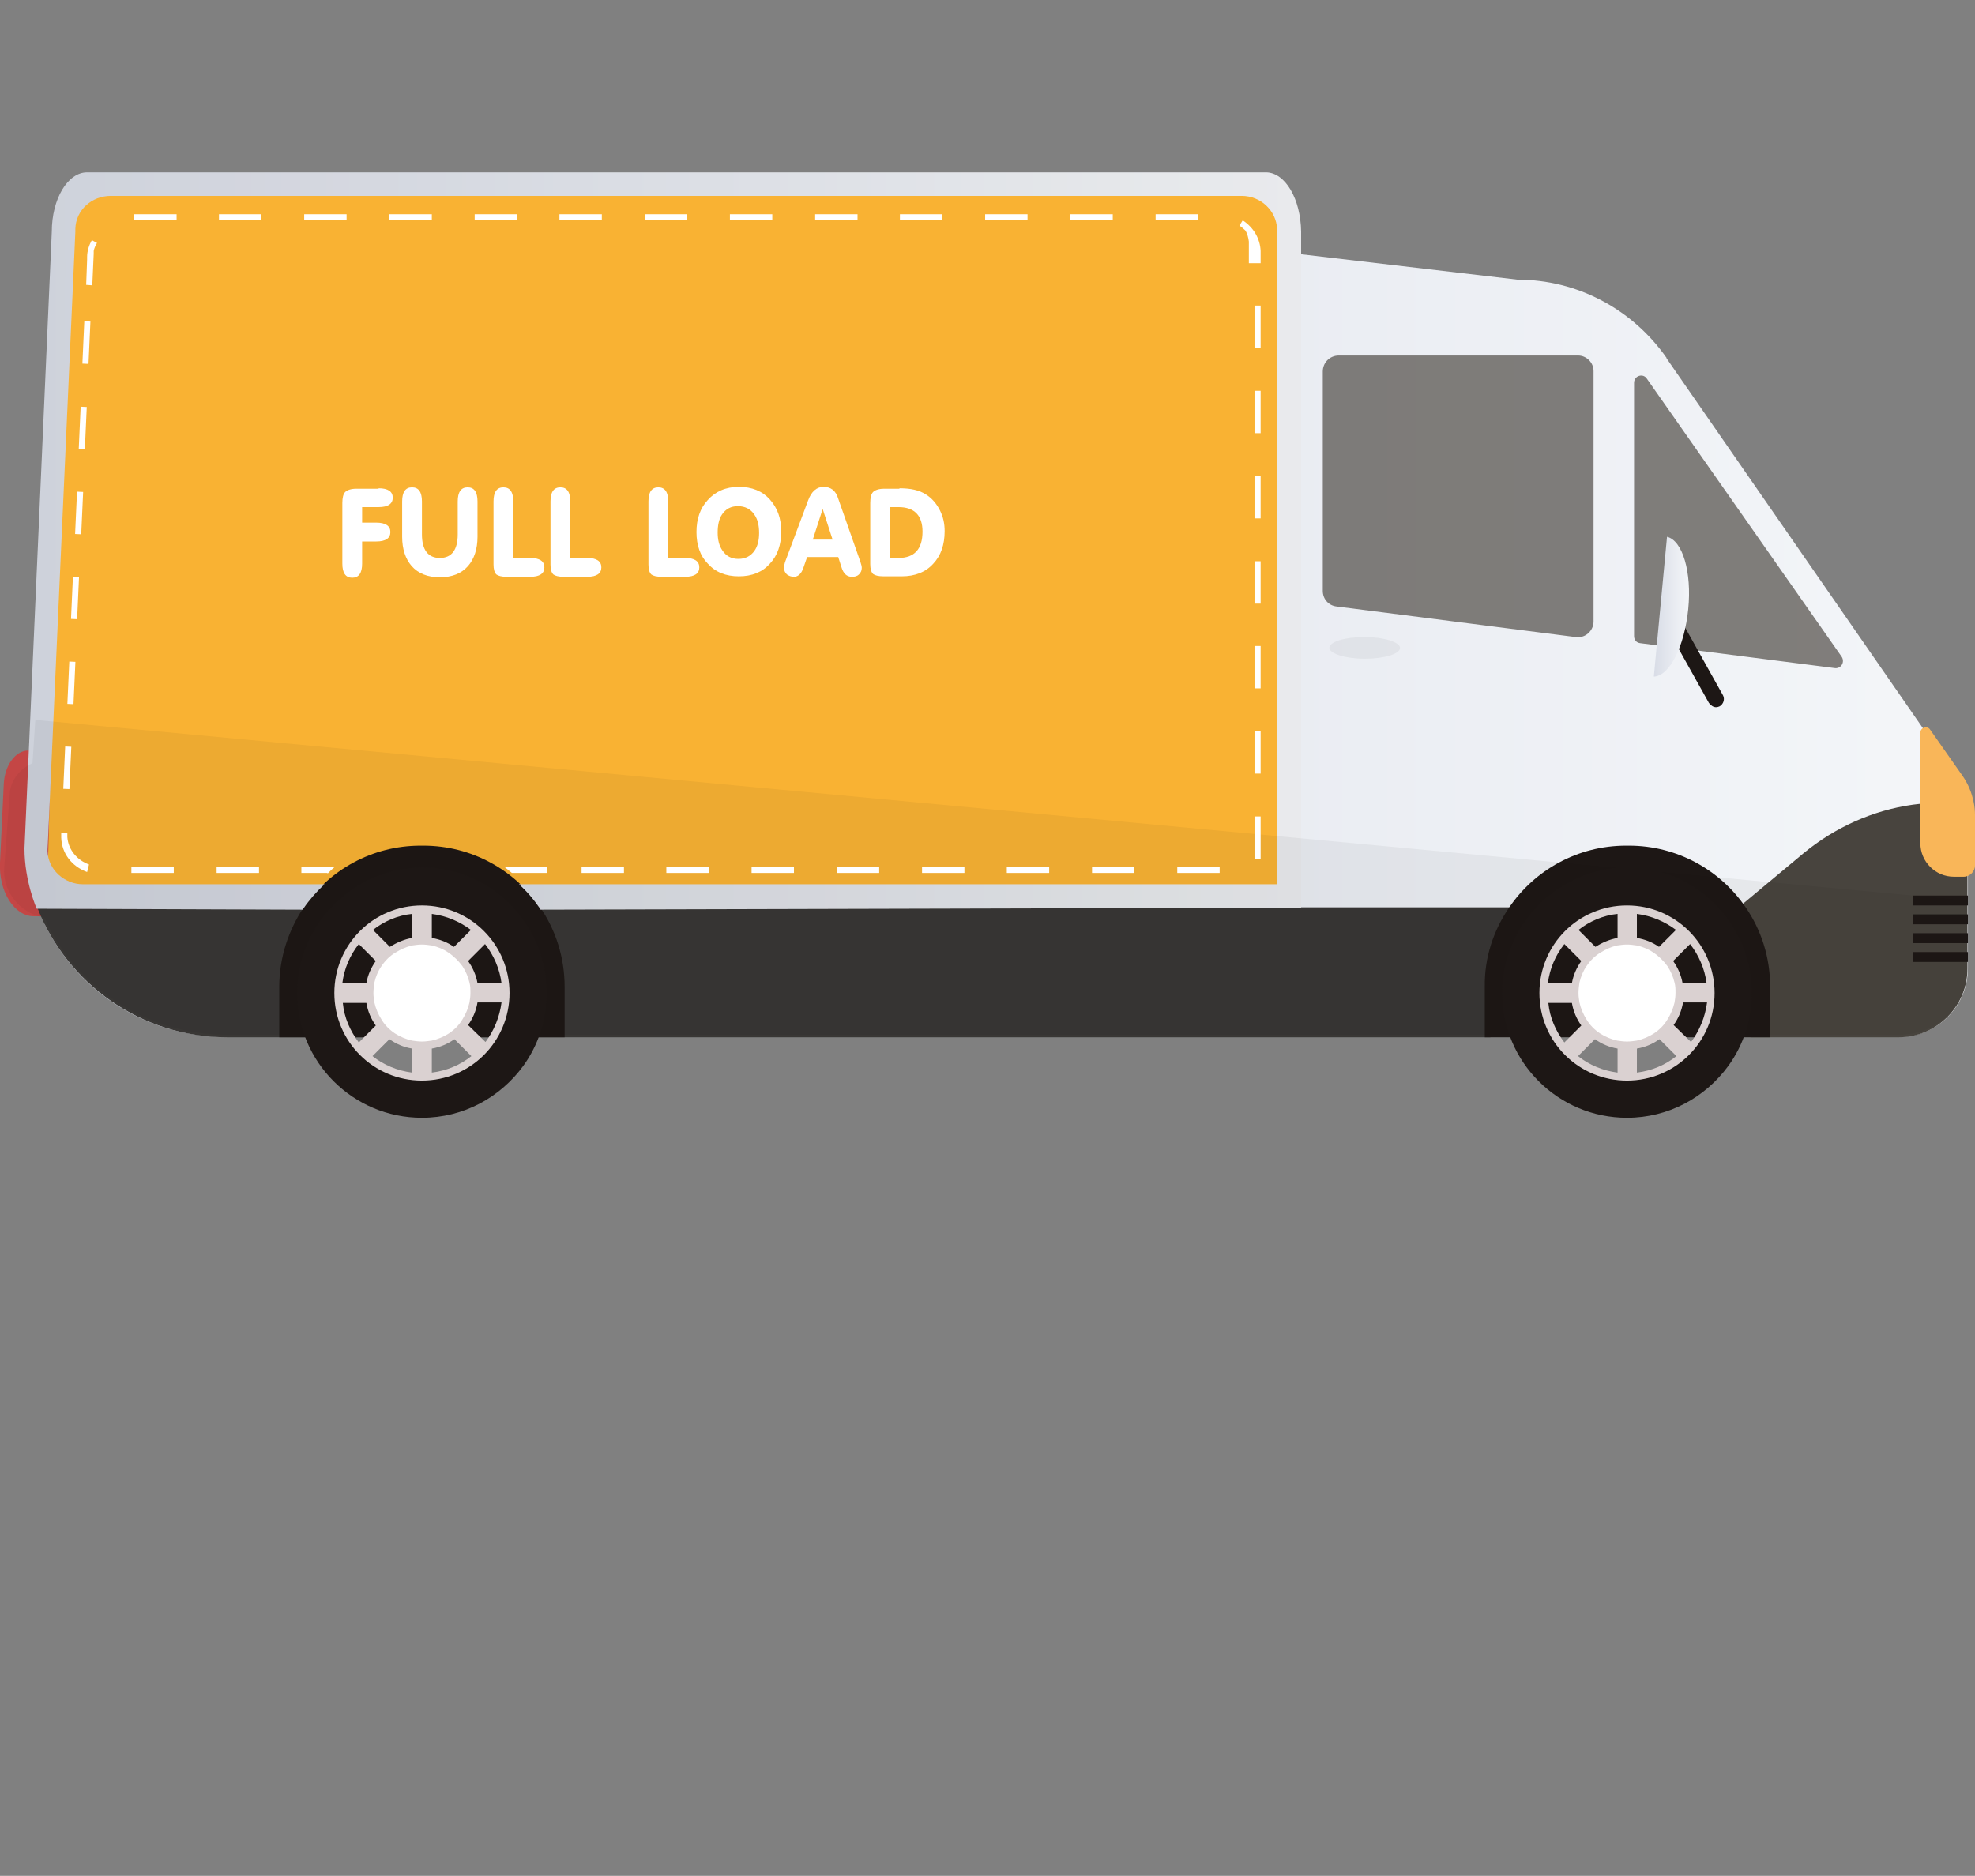 <?xml version="1.0" encoding="UTF-8"?> <!-- Generator: Adobe Illustrator 26.4.1, SVG Export Plug-In . SVG Version: 6.00 Build 0) --> <svg xmlns="http://www.w3.org/2000/svg" xmlns:xlink="http://www.w3.org/1999/xlink" id="_Слой_1" x="0px" y="0px" viewBox="0 0 419.4 398.4" style="enable-background:new 0 0 419.4 398.4;" xml:space="preserve"><rect x="0" y="0" width="419.4" height="398.4" fill="#808080" stroke="none"/> <style type="text/css"> .st0{fill:#F9B233;} .st1{fill:#C44645;} .st2{fill:url(#SVGID_1_);enable-background:new ;} .st3{fill:#393735;} .st4{opacity:0.67;fill:#48443E;} .st5{fill:#1D1715;} .st6{fill-rule:evenodd;clip-rule:evenodd;fill:url(#SVGID_00000041288982396105563750000007872012028205588362_);enable-background:new ;} .st7{fill:#48443E;} .st8{fill:#F9B659;} .st9{opacity:5.000000e-02;} .st10{fill:url(#SVGID_00000084496213499442488530000007915196670963334529_);enable-background:new ;} .st11{fill-rule:evenodd;clip-rule:evenodd;fill:#FFFFFF;} .st12{fill:#DAD1D1;} .st13{fill:#FFFFFF;} </style> <polygon class="st0" points="272.9,189.9 6.8,189.9 15.1,41 272.9,38.6 "></polygon> <path class="st1" d="M7.2,194.6h2.7l0.9-35.2H6c-2.7,0-5,3.1-5.2,7.1L0,183.2C-0.3,189.3,3,194.6,7.2,194.6z"></path> <g> <linearGradient id="SVGID_1_" gradientUnits="userSpaceOnUse" x1="9.479" y1="137.144" x2="417.859" y2="137.144"> <stop offset="5.405410e-03" style="stop-color:#D8DCE6"></stop> <stop offset="1" style="stop-color:#F4F6F9"></stop> </linearGradient> <path class="st2" d="M322.3,59.4c12.6,0,24.3,6.2,31.6,16.6c0,0,0,0,0,0.1l52.6,75.9l8.8,12.7c1.2,1.7,2,3.6,2.3,5.6 c0.2,0.9,0.3,1.9,0.3,2.8v32.5c0,8.1-6.5,14.6-14.5,14.6h-26.9H80.4H54.8h-7c-16.8,0-31.3-9.7-38.3-23.9 c-0.6-1.2,266.8-3.8,266.8-3.8V54L322.3,59.4z"></path> <path class="st3" d="M54.6,192.7h30.9h236.2c-3.3,4.8-5.2,10.6-5.2,16.9v10.7H80.4H59.7H48.3c-18.4,0-34.1-11.4-40.4-27.6H54.6z"></path> </g> <path class="st4" d="M284.3,75.5h50.8c1.8,0,3.3,1.5,3.3,3.3V132c0,2-1.8,3.6-3.8,3.3l-50.8-6.5c-1.7-0.2-2.9-1.6-2.9-3.3V78.9 C280.9,77,282.4,75.5,284.3,75.5z"></path> <path class="st4" d="M349.7,80.4l41.4,59.1c0.7,1.1-0.1,2.5-1.4,2.4l-41.4-5.3c-0.8-0.1-1.3-0.7-1.3-1.5V81.3 C347,79.8,348.9,79.2,349.7,80.4z"></path> <path class="st5" d="M364.4,150.2c0.3,0,0.6-0.1,0.8-0.2c0.8-0.5,1.1-1.5,0.7-2.3l-10-17.9c-0.5-0.8-1.5-1.1-2.3-0.7 c-0.8,0.5-1.1,1.5-0.7,2.3l10,17.9C363.3,149.8,363.8,150.2,364.4,150.2z"></path> <linearGradient id="SVGID_00000072266416940137910200000006095666966494295727_" gradientUnits="userSpaceOnUse" x1="351.125" y1="128.91" x2="358.619" y2="128.91"> <stop offset="5.405410e-03" style="stop-color:#D8DCE6"></stop> <stop offset="1" style="stop-color:#F4F6F9"></stop> </linearGradient> <path style="fill-rule:evenodd;clip-rule:evenodd;fill:url(#SVGID_00000072266416940137910200000006095666966494295727_);enable-background:new ;" d=" M354,114c3.3,0.8,5.3,7.5,4.5,15.4c-0.8,8-4,14.2-7.3,14.3L354,114z"></path> <path class="st7" d="M373.6,209.2c0,3.9-0.7,7.6-1.9,11.1h31.5c8.1,0,14.6-6.6,14.6-14.6v-32.5c0-0.9-0.1-1.9-0.3-2.8h-4.4 c-2.3,0-4.6,0.2-6.9,0.5c-8.5,1.2-16.5,4.8-23.2,10.3l-13.9,11.6C372,197.5,373.6,203.2,373.6,209.2z"></path> <path class="st8" d="M407.8,155.6v23.5c0,3.9,3.2,7.1,7.1,7.1h2.1c1.3,0,2.4-1.1,2.4-2.4v-10.7c0-0.9-0.1-1.9-0.3-2.8 c-0.4-2-1.2-3.9-2.4-5.6l-6.8-9.7C409.3,154,407.8,154.5,407.8,155.6z"></path> <rect x="406.3" y="190.2" class="st5" width="11.6" height="2.1"></rect> <rect x="406.3" y="194.2" class="st5" width="11.6" height="2.1"></rect> <rect x="406.3" y="198.2" class="st5" width="11.6" height="2.1"></rect> <rect x="406.3" y="202.2" class="st5" width="11.6" height="2.1"></rect> <path class="st5" d="M320.5,192.7c5.4-7.9,14.5-13.1,24.8-13.1h0.6c10.3,0,19.4,5.2,24.8,13.1c3.3,4.8,5.2,10.6,5.2,16.9v10.7h-60.6 v-10.7C315.2,203.3,317.2,197.5,320.5,192.7z"></path> <path class="st5" d="M64.5,192.7c5.4-7.9,14.5-13.1,24.8-13.1h0.6c10.3,0,19.4,5.2,24.8,13.1c3.3,4.8,5.2,10.6,5.2,16.9v10.7H59.3 v-10.7C59.3,203.3,61.3,197.5,64.5,192.7z"></path> <path class="st9" d="M282.3,137.6c0,1.2,3.4,2.3,7.5,2.3c4.1,0,7.5-1,7.5-2.3c0-1.2-3.4-2.3-7.5-2.3 C285.6,135.3,282.3,136.3,282.3,137.6z"></path> <linearGradient id="SVGID_00000028305792477970594450000014209260488624543889_" gradientUnits="userSpaceOnUse" x1="5.282" y1="114.871" x2="276.23" y2="114.871"> <stop offset="5.405410e-03" style="stop-color:#D8DCE6"></stop> <stop offset="1" style="stop-color:#F4F6F9"></stop> </linearGradient> <path style="fill:url(#SVGID_00000028305792477970594450000014209260488624543889_);enable-background:new ;" d="M268.8,36.6 H18.5c-4.1,0-7.5,5.6-7.5,12.6l-5.8,131c0,7,2.6,12.8,2.6,12.8l56.5,0.2c0-0.1,0.1-0.2,0.1-0.2c1.3-1.9,2.8-3.6,4.5-5.2l0,0 c-1.7,0-4,0-6.9,0l-44.4,0c-3.9,0-7.4-3.1-7.5-7c0-0.1,0-0.2,0-0.4L16,49.2c0-0.2,0-0.4,0-0.6c0.1-4,3.5-7,7.5-7h240.2 c4,0,7.3,3.1,7.5,7c0,0.2,0,0.4,0,0.6v138.6h-2.4H117c-2.9,0-5.2,0-6.8,0c1.7,1.5,3.2,3.3,4.5,5.2c0,0.1,0.1,0.2,0.1,0.2l154-0.4 c4.1,0,7.5,0,7.5,0V49.2C276.2,42.2,272.9,36.6,268.8,36.6z"></path> <path class="st9" d="M268.8,36.6H18.5c-4.1,0-7.5,5.6-7.5,12.6l-5.8,131c0,7,2.6,12.8,2.6,12.8l56.5,0.2c0-0.1,0.1-0.2,0.1-0.2 c1.3-1.9,2.8-3.6,4.5-5.2l0,0c-1.7,0-4,0-6.9,0l-44.4,0c-3.9,0-7.4-3.1-7.5-7c0-0.1,0-0.2,0-0.4L16,49.2c0-0.2,0-0.4,0-0.6 c0.1-4,3.5-7,7.5-7h240.2c4,0,7.3,3.1,7.5,7c0,0.2,0,0.4,0,0.6v138.6h-2.4H117c-2.9,0-4.9,0-6.5,0c1.7,1.5,2.9,3.3,4.2,5.2 c0,0.1,0.3,0.2,0.3,0.2l153.8-0.4c4.1,0,7.5,0,7.5,0V49.2C276.2,42.2,272.9,36.6,268.8,36.6z"></path> <path class="st9" d="M6.9,162.1l0.6-9.2l410.4,38.4v1.8v1.8v2v1.8v2v1.8v2v1.2c0,7.4-5.9,13.5-13.4,14c-0.3,0-0.7,0.1-1,0.1l0,0 h-26.8h-0.2h-4.1h-55.7H124.2H81.1H64.5h-4h-4.9h-6.5h-0.6c-16.7,0-31.2-9.3-38.2-23c-0.1-0.1-0.1-0.3-0.2-0.5 c-0.2-0.5-0.4-0.9-0.7-1.4c-5.1-0.9-8.9-5.5-8.5-10.7l1.2-16C2.4,165.6,4.3,163.2,6.9,162.1z"></path> <g> <path class="st11" d="M356.1,210.9c0,5.8-4.7,10.6-10.6,10.6c-5.8,0-10.6-4.7-10.6-10.6c0-5.8,4.7-10.6,10.6-10.6 C351.4,200.4,356.1,205.1,356.1,210.9z"></path> <path class="st5" d="M319,210.9c0,14.7,11.9,26.5,26.5,26.5c8.8,0,16.6-4.3,21.5-11c3.2-4.4,5-9.8,5-15.6c0-4.8-1.3-9.4-3.6-13.3 c-4.6-7.9-13.1-13.3-22.9-13.3C330.9,184.4,319,196.3,319,210.9z M327.5,210.9c0-9.9,8.1-18,18-18c9.9,0,18,8.1,18,18 c0,9.9-8.1,18-18,18C335.6,228.9,327.5,220.9,327.5,210.9z"></path> <path class="st12" d="M345.5,192.3c-10.3,0-18.6,8.3-18.6,18.6s8.3,18.6,18.6,18.6c10.3,0,18.6-8.3,18.6-18.6 S355.8,192.3,345.5,192.3z M351.2,219.5c-1.1,0.7-2.3,1.2-3.6,1.5c-0.7,0.1-1.4,0.2-2.1,0.2c-0.7,0-1.4-0.1-2.1-0.2 c-1.3-0.3-2.5-0.8-3.6-1.5c-1.2-0.8-2.2-1.8-2.9-3c-0.7-1.1-1.2-2.3-1.5-3.6c-0.1-0.7-0.2-1.3-0.2-2c0-0.7,0.1-1.5,0.2-2.2 c0.3-1.3,0.8-2.5,1.5-3.5c0.8-1.2,1.8-2.2,3-2.9c1.1-0.7,2.2-1.2,3.5-1.5c0.7-0.1,1.4-0.2,2.1-0.2c0.7,0,1.4,0.1,2.1,0.2 c1.3,0.3,2.5,0.8,3.5,1.5c1.2,0.8,2.2,1.8,3,2.9c0.7,1.1,1.2,2.2,1.5,3.5c0.2,0.7,0.2,1.4,0.2,2.2c0,0.7-0.1,1.4-0.2,2 c-0.3,1.3-0.8,2.5-1.5,3.6C353.4,217.7,352.4,218.7,351.2,219.5z M352.3,201.1c-1.4-1-3-1.6-4.7-1.9v-5.1c3.1,0.4,5.9,1.6,8.3,3.4 L352.3,201.1z M343.5,199.2c-1.7,0.3-3.3,1-4.7,1.9l-3.6-3.6c2.3-1.8,5.2-3.1,8.3-3.4V199.2z M335.8,204.1c-1,1.4-1.7,3-2,4.7h-5.1 c0.4-3.1,1.6-5.9,3.5-8.3L335.8,204.1z M333.8,213c0.3,1.8,1,3.4,2,4.8l-3.6,3.6c-1.8-2.4-3.1-5.2-3.4-8.4H333.8z M338.7,220.7 c1.4,1,3,1.7,4.8,2v5.1c-3.1-0.4-6-1.6-8.4-3.5L338.7,220.7z M347.6,222.7c1.8-0.3,3.4-1,4.8-2l3.6,3.6c-2.4,1.9-5.2,3.1-8.4,3.5 V222.7z M355.4,217.7c1-1.4,1.7-3,2-4.8h5.1c-0.4,3.1-1.6,6-3.4,8.4L355.4,217.7z M357.3,208.8c-0.3-1.7-1-3.3-2-4.7l3.6-3.6 c1.8,2.3,3.1,5.2,3.5,8.3H357.3z"></path> </g> <g> <path class="st11" d="M100.2,210.9c0,5.8-4.7,10.6-10.6,10.6c-5.8,0-10.6-4.7-10.6-10.6c0-5.8,4.7-10.6,10.6-10.6 C95.5,200.4,100.2,205.1,100.2,210.9z"></path> <path class="st5" d="M63.1,210.9c0,14.7,11.9,26.5,26.5,26.5c8.8,0,16.6-4.3,21.5-11c3.2-4.4,5-9.8,5-15.6c0-4.8-1.3-9.4-3.6-13.3 c-4.6-7.9-13.1-13.3-22.9-13.3C75,184.4,63.1,196.3,63.1,210.9z M71.6,210.9c0-9.9,8.1-18,18-18c9.9,0,18,8.1,18,18 c0,9.9-8.1,18-18,18C79.7,228.9,71.6,220.9,71.6,210.9z"></path> <path class="st12" d="M89.6,192.3c-10.3,0-18.6,8.3-18.6,18.6s8.3,18.6,18.6,18.6c10.3,0,18.6-8.3,18.6-18.6S99.9,192.3,89.6,192.3 z M95.3,219.5c-1.1,0.7-2.3,1.2-3.6,1.5c-0.7,0.1-1.4,0.2-2.1,0.2c-0.7,0-1.4-0.1-2.1-0.2c-1.3-0.3-2.5-0.8-3.6-1.5 c-1.2-0.8-2.2-1.8-2.9-3c-0.7-1.1-1.2-2.3-1.5-3.6c-0.1-0.7-0.2-1.3-0.2-2c0-0.7,0.1-1.5,0.2-2.2c0.3-1.3,0.8-2.5,1.5-3.5 c0.8-1.2,1.8-2.2,3-2.9c1.1-0.7,2.3-1.2,3.5-1.5c0.7-0.1,1.4-0.2,2.1-0.2c0.7,0,1.4,0.1,2.1,0.2c1.3,0.3,2.5,0.8,3.5,1.5 c1.2,0.8,2.2,1.8,3,2.9c0.7,1.1,1.2,2.2,1.5,3.5c0.2,0.7,0.2,1.4,0.2,2.2c0,0.7-0.1,1.4-0.2,2c-0.3,1.3-0.8,2.5-1.5,3.6 C97.5,217.7,96.5,218.7,95.3,219.5z M96.4,201.1c-1.4-1-3-1.6-4.7-1.9v-5.1c3.1,0.4,5.9,1.6,8.3,3.4L96.4,201.1z M87.5,199.2 c-1.7,0.3-3.3,1-4.7,1.9l-3.6-3.6c2.3-1.8,5.2-3.1,8.3-3.4V199.2z M79.8,204.1c-1,1.4-1.7,3-2,4.7h-5.1c0.4-3.1,1.6-5.9,3.5-8.3 L79.8,204.1z M77.8,213c0.3,1.8,1,3.4,2,4.8l-3.6,3.6c-1.8-2.4-3.1-5.2-3.4-8.4H77.8z M82.7,220.7c1.4,1,3,1.7,4.8,2v5.1 c-3.1-0.4-6-1.6-8.4-3.5L82.7,220.7z M91.7,222.7c1.8-0.3,3.4-1,4.8-2l3.6,3.6c-2.4,1.9-5.2,3.1-8.4,3.5V222.7z M99.4,217.7 c1-1.4,1.7-3,2-4.8h5.1c-0.4,3.1-1.6,6-3.4,8.4L99.4,217.7z M101.4,208.8c-0.3-1.7-1-3.3-2-4.7l3.6-3.6c1.8,2.3,3.1,5.2,3.5,8.3 H101.4z"></path> </g> <g> <path class="st13" d="M80.4,103.7c2,0,3,0.7,3,2c0,1.3-1,2-3,2h-3.5v3.3h3c2,0,3,0.7,3,2c0,1.3-1,2-3,2h-3v4.7c0,2-0.7,3-2.1,3 c-1.4,0-2.1-1-2.1-3v-12.9c0-1.1,0.2-1.9,0.6-2.3c0.4-0.4,1.2-0.7,2.3-0.7H80.4z"></path> <path class="st13" d="M85.4,114v-7.5c0-2,0.7-3,2.1-3c1.4,0,2.1,1,2.1,3v7c0,3.3,1.3,5,3.8,5c2.5,0,3.8-1.7,3.8-5v-7 c0-2,0.7-3,2.1-3c1.4,0,2.1,1,2.1,3v7.5c0,2.6-0.7,4.7-2,6.2c-1.4,1.6-3.4,2.4-6,2.4c-2.6,0-4.6-0.8-6-2.4 C86.1,118.7,85.4,116.6,85.4,114z"></path> <path class="st13" d="M104.8,106.5c0-2,0.7-3,2.1-3c1.4,0,2.1,1,2.1,3v12h3.6c2,0,3,0.7,3,2s-1,2-3,2h-5c-1.1,0-1.8-0.2-2.2-0.5 c-0.4-0.4-0.6-1.1-0.6-2.1V106.5z"></path> <path class="st13" d="M116.9,106.5c0-2,0.7-3,2.1-3c1.4,0,2.1,1,2.1,3v12h3.6c2,0,3,0.7,3,2s-1,2-3,2h-5c-1.1,0-1.8-0.2-2.2-0.5 c-0.4-0.4-0.6-1.1-0.6-2.1V106.5z"></path> <path class="st13" d="M137.7,106.5c0-2,0.7-3,2.1-3c1.4,0,2.1,1,2.1,3v12h3.6c2,0,3,0.7,3,2s-1,2-3,2h-5c-1.1,0-1.8-0.2-2.2-0.5 c-0.4-0.4-0.6-1.1-0.6-2.1V106.5z"></path> <path class="st13" d="M147.9,113c0-2.8,0.8-5.1,2.4-6.8c1.6-1.8,3.8-2.8,6.6-2.8c2.8,0,5,0.9,6.6,2.7c1.6,1.8,2.4,4,2.4,6.8 c0,2.8-0.8,5.1-2.4,6.8c-1.6,1.8-3.8,2.7-6.6,2.7s-5-0.9-6.6-2.7C148.7,118.1,147.9,115.8,147.9,113z M152.4,113.1 c0,1.5,0.3,2.8,1,3.8c0.8,1.2,1.9,1.8,3.4,1.8c1.5,0,2.6-0.6,3.4-1.7c0.7-1,1-2.3,1-3.8c0-1.6-0.3-2.9-1-3.9 c-0.8-1.2-2-1.8-3.5-1.8c-1.5,0-2.6,0.6-3.4,1.8C152.7,110.2,152.4,111.5,152.4,113.1z"></path> <path class="st13" d="M174.9,103.4c1.5,0,2.6,0.8,3.1,2.5l4.7,13.4c0.2,0.6,0.3,1,0.3,1.3c0,0.6-0.2,1-0.6,1.4 c-0.4,0.4-0.9,0.5-1.5,0.5c-1.1,0-1.8-0.7-2.2-2l-0.7-2.2h-6.6l-0.8,2.3c-0.4,1.2-1.1,1.9-2,1.9c-0.6,0-1.1-0.2-1.5-0.5 c-0.4-0.4-0.6-0.8-0.6-1.4c0-0.4,0.1-0.9,0.2-1.2l4.9-13.1C172.3,104.4,173.4,103.4,174.9,103.4z M174.7,108.1l-2.1,6.5h4.2 L174.7,108.1L174.7,108.1z"></path> <path class="st13" d="M191,103.7c2.4,0,4.2,0.4,5.6,1.3c1.3,0.8,2.3,2,3,3.4c0.7,1.4,1,2.8,1,4.4c0,2.9-0.8,5.2-2.4,6.9 c-1.6,1.8-3.9,2.7-6.7,2.7h-3.9c-1.1,0-1.8-0.2-2.2-0.5c-0.4-0.4-0.6-1.1-0.6-2.1v-13c0-1.1,0.2-1.9,0.6-2.3 c0.4-0.4,1.2-0.7,2.3-0.7H191z M188.9,118.5h1.9c3.4,0,5.1-1.9,5.1-5.6c0-3.4-1.7-5.2-5.1-5.2h-1.9V118.5z"></path> </g> <path class="st13" d="M18.9,183.6c-2.5-0.9-4.4-3.1-4.6-5.8v0c0,0,0,0,0,0c0,0,0,0,0,0c0,0,0,0,0,0v0c0,0,0,0,0,0c0,0,0,0,0,0 c0,0,0,0,0,0c0,0,0,0,0,0c0,0,0,0,0,0c0,0,0,0,0,0c0,0,0,0,0,0c0,0,0,0,0,0c0,0,0,0,0,0c0,0,0,0,0,0c0,0,0,0,0,0c0,0,0,0,0,0 c0,0,0,0,0,0c0,0,0,0,0,0c0,0,0,0,0,0c0,0,0,0,0,0c0,0,0,0,0,0c0,0,0,0,0,0c0,0,0,0,0,0c0,0,0,0,0,0c0,0,0,0,0,0c0,0,0,0,0,0 c0,0,0,0,0,0c0,0,0,0,0,0c0,0,0,0,0,0c0,0,0,0,0,0c0,0,0,0,0,0c0,0,0,0,0,0c0,0,0,0,0,0c0,0,0,0,0,0c0,0,0,0,0,0l0,0c0,0,0,0,0,0 c0,0,0,0,0,0c0,0,0,0,0,0c0,0,0,0,0,0c0,0,0,0,0,0c0,0,0,0,0,0c0,0,0,0,0,0c0,0,0,0,0,0c0-0.1,0-0.2,0-0.3l0,0c0,0,0,0,0,0l0,0 c0,0,0,0,0,0l0,0v0l0,0c0-0.1,0-0.5,0-0.5l-1.3-0.1l0,0.6c0,0.1,0,0.3,0,0.4c0.1,3.3,2.2,6.1,5.5,7.3L18.9,183.6z"></path> <rect x="13" y="90.2" transform="matrix(4.510587e-02 -0.999 0.999 4.510587e-02 -73.976 104.288)" class="st13" width="9" height="1.3"></rect> <rect x="12.2" y="108.3" transform="matrix(4.516679e-02 -0.999 0.999 4.516679e-02 -92.794 120.708)" class="st13" width="9" height="1.3"></rect> <rect x="9.8" y="162.4" transform="matrix(4.510587e-02 -0.999 0.999 4.510587e-02 -149.243 169.997)" class="st13" width="9" height="1.3"></rect> <rect x="10.6" y="144.4" transform="matrix(4.510587e-02 -0.999 0.999 4.510587e-02 -130.426 153.57)" class="st13" width="9" height="1.3"></rect> <rect x="11.4" y="126.3" transform="matrix(4.510313e-02 -0.999 0.999 4.510313e-02 -111.609 137.143)" class="st13" width="9" height="1.3"></rect> <rect x="100.8" y="45.5" class="st13" width="9" height="1.3"></rect> <rect x="64.6" y="45.5" class="st13" width="9" height="1.3"></rect> <rect x="82.7" y="45.5" class="st13" width="9" height="1.3"></rect> <rect x="27.9" y="184.1" class="st13" width="9" height="1.3"></rect> <rect x="46" y="184.1" class="st13" width="9" height="1.3"></rect> <path class="st13" d="M69.2,184.1c-0.6,0-1.2,0-1.9,0c-0.8,0-1.6,0-2.5,0h-0.4l-0.4,0l0,1.3l0.4,0l2.9,0l2,0l0.2,0l0.1,0.1 c0,0,0.1-0.1,0.1-0.1c0.4-0.4,0.9-0.9,1.4-1.3c-0.5,0-1.1,0-1.7,0H69.2z"></path> <rect x="13.9" y="72.1" transform="matrix(4.516679e-02 -0.999 0.999 4.516679e-02 -55.16 87.856)" class="st13" width="9" height="1.3"></rect> <rect x="46.5" y="45.5" class="st13" width="9" height="1.3"></rect> <path class="st13" d="M19.9,53.9c0-0.2,0-0.4,0-0.5c0,0,0,0,0,0c0,0,0,0,0,0c0,0,0,0,0,0c0,0,0,0,0,0c0,0,0,0,0,0c0,0,0,0,0,0 c0,0,0,0,0,0c0,0,0,0,0,0c0,0,0,0,0,0c0,0,0,0,0,0c0,0,0,0,0,0c0,0,0,0,0,0c0,0,0,0,0,0c0,0,0,0,0,0c0,0,0,0,0,0c0,0,0,0,0,0 c0,0,0,0,0,0c0,0,0,0,0,0c0,0,0,0,0,0v0c0,0,0,0,0,0v0c0,0,0,0,0,0c0,0,0,0,0,0c0,0,0,0,0,0c0,0,0,0,0,0c0,0,0,0,0,0c0,0,0,0,0,0 c0,0,0,0,0,0c0,0,0,0,0,0c0,0,0,0,0,0c0,0,0,0,0,0c0,0,0,0,0,0v0c0,0,0,0,0,0c0,0,0,0,0,0c0,0,0,0,0,0v0c0,0,0,0,0,0v0c0,0,0,0,0,0 c0,0,0,0,0,0c0,0,0,0,0,0c0,0,0,0,0,0l0,0c0,0,0,0,0,0c0,0,0,0,0-0.1c0,0,0,0,0,0c0,0,0,0,0,0c0,0,0,0,0,0c0,0,0,0,0,0c0,0,0,0,0,0 c0,0,0,0,0,0c0,0,0,0,0,0c0,0,0,0,0,0v0c0,0,0,0,0,0c0,0,0,0,0,0c0,0,0,0,0,0c0,0,0,0,0,0c0,0,0,0,0,0c0,0,0,0,0,0c0,0,0,0,0,0 c0,0,0,0,0,0c0,0,0,0,0,0c0,0,0,0,0,0c0,0,0,0,0,0c0,0,0,0,0,0c0,0,0,0,0,0c0,0,0,0,0,0c0,0,0,0,0,0c0,0,0,0,0,0c0,0,0,0,0,0 c0,0,0,0,0,0c0,0,0,0,0,0c0,0,0,0,0,0c0,0,0,0,0,0c0,0,0,0,0,0c0,0,0,0,0,0c0,0,0,0,0,0c0,0,0,0,0,0c0,0,0,0,0,0c0,0,0,0,0,0 c0,0,0,0,0,0c0,0,0,0,0,0c0,0,0,0,0,0c0,0,0,0,0,0c0,0,0,0,0,0c0,0,0,0,0,0c0,0,0,0,0,0c0,0,0,0,0,0c0,0,0,0,0,0c0,0,0,0,0,0l0,0 c0,0,0,0,0,0c0,0,0,0,0,0c0,0,0,0,0,0l0,0c0,0,0,0,0,0c0,0,0,0,0,0c0,0,0,0,0,0c0,0,0,0,0,0c0,0,0,0,0,0c0,0,0,0,0,0c0,0,0,0,0,0 c0,0,0,0,0,0c0,0,0,0,0,0c0,0,0,0,0,0c0,0,0,0,0,0c0,0,0,0,0,0c0,0,0,0,0,0c0,0,0,0,0,0l0,0c0,0,0,0,0,0c0,0,0,0,0,0c0,0,0,0,0,0 c0,0,0,0,0,0c0,0,0,0,0,0c0,0,0,0,0,0c0,0,0,0,0,0c0,0,0,0,0,0c0,0,0,0,0,0c0,0,0,0,0,0c0,0,0,0,0,0c0,0,0,0,0,0l0,0c0,0,0,0,0,0 c0,0,0,0,0,0c0,0,0,0,0,0c0,0,0,0,0,0c0,0,0,0,0,0c0,0,0,0,0,0c0,0,0,0,0,0c0,0,0,0,0,0c0,0,0,0,0,0c0,0,0,0,0,0c0,0,0,0,0,0 c0,0,0,0,0,0c0,0,0,0,0,0c0,0,0,0,0,0c0,0,0,0,0,0c0,0,0,0,0,0c0,0,0,0,0,0c0.1-0.6,0.4-1.2,0.7-1.7l-1.1-0.6c-0.6,1.1-1,2.3-1,3.6 c0,0.2,0,0.4,0,0.5l-0.2,5.4l1.3,0.1L19.9,53.9z"></path> <rect x="28.5" y="45.5" class="st13" width="9" height="1.3"></rect> <rect x="266.4" y="119.2" class="st13" width="1.3" height="9"></rect> <rect x="266.4" y="155.3" class="st13" width="1.3" height="9"></rect> <rect x="231.9" y="184.1" class="st13" width="9" height="1.3"></rect> <rect x="266.4" y="101.1" class="st13" width="1.3" height="9"></rect> <path class="st13" d="M266.4,55.9h1.3v-2c0-0.2,0-0.4,0-0.6c-0.1-2.6-1.5-5-3.8-6.5l-0.7,1.1c0.4,0.3,0.8,0.6,1.1,0.9l0,0 c0,0,0,0,0.1,0.1l0,0c0,0,0,0,0,0c0,0,0,0,0,0c0,0,0,0,0,0c0,0,0,0,0,0c0,0,0,0,0,0c0,0,0,0,0,0l0,0l0,0c0,0,0,0,0,0c0,0,0,0,0,0 c0,0,0,0,0,0l0,0c0,0,0,0,0,0l0,0c0,0,0,0,0,0c0,0,0,0,0,0c0,0,0,0,0,0c0,0,0,0,0,0c0,0,0,0,0,0c0,0,0,0,0,0c0,0,0,0,0,0 c0,0,0,0,0,0v0c0,0,0,0,0,0c0,0,0,0,0,0c0,0,0,0,0,0c0,0,0,0,0,0c0,0,0,0,0,0c0,0,0,0,0,0c0,0,0,0,0,0c0,0,0,0,0,0c0,0,0,0,0,0 c0,0,0,0,0,0c0,0,0,0,0,0c0,0,0,0,0,0c0,0,0,0,0,0c0,0,0,0,0,0c0,0,0,0,0,0c0,0,0,0,0,0c0,0,0,0,0,0c0,0,0,0,0,0c0,0,0,0,0,0 c0,0,0,0,0,0c0,0,0,0,0,0c0,0,0,0,0,0c0,0,0,0,0,0c0,0,0,0,0,0c0,0,0,0,0,0c0,0,0,0,0,0c0,0,0,0,0,0c0,0,0,0,0,0c0,0,0,0,0,0 c0,0,0,0,0,0c0,0,0,0,0,0c0,0,0,0,0,0c0,0,0,0,0,0c0,0,0,0,0,0c0,0,0,0,0,0c0,0,0,0,0,0c0,0,0,0,0,0c0,0,0,0,0,0c0,0,0,0,0,0 c0,0,0,0,0,0c0,0,0,0,0,0c0,0,0,0,0,0c0,0,0,0,0,0c0,0,0,0,0,0c0,0,0,0,0,0c0,0,0,0,0,0c0,0,0,0,0,0c0,0,0,0,0,0c0,0,0,0,0,0 c0,0,0,0,0,0c0,0,0,0,0,0c0,0,0,0,0,0c0,0,0,0,0,0c0,0,0,0,0,0c0,0,0,0,0,0c0,0,0,0,0,0c0,0,0,0,0,0c0,0,0,0,0,0c0,0,0,0,0,0 c0,0,0,0,0,0c0,0,0,0,0,0c0,0,0,0,0,0c0,0,0,0,0,0c0,0,0,0,0,0c0,0,0,0,0,0c0,0,0,0,0,0c0,0,0,0,0,0c0,0,0,0,0,0c0,0,0,0,0,0 c0,0,0,0,0,0c0,0,0,0,0,0c0,0,0,0,0,0c0,0,0,0,0,0c0,0,0,0,0,0c0,0,0,0,0,0c0,0,0,0,0,0c0,0,0,0,0,0c0,0,0,0,0,0c0,0,0,0,0,0 c0,0,0,0,0,0c0,0,0,0,0,0c0,0,0,0,0,0c0,0,0,0,0,0c0,0,0,0,0,0c0,0,0,0,0,0c0,0,0,0,0,0c0,0,0,0,0,0c0,0,0,0,0,0c0,0,0,0,0,0 c0,0,0,0,0,0c0,0,0,0,0,0c0,0,0,0,0,0c0,0,0,0,0,0l0,0c0,0,0,0,0,0c0,0,0,0,0,0c0,0,0,0,0,0c0,0,0,0,0,0c0,0,0,0,0,0c0,0,0,0,0,0 c0,0,0,0,0,0c0,0,0,0,0,0c0,0,0,0,0,0c0,0,0,0,0,0c0,0,0,0,0,0c0,0,0,0,0,0c0,0,0,0,0,0c0,0,0,0,0,0c0,0,0,0,0,0c0,0,0,0,0,0 c0,0,0,0,0,0c0,0,0,0,0,0c0,0,0,0,0,0c0,0,0,0,0,0c0,0,0,0,0,0c0,0,0,0,0,0l0,0c0,0,0,0,0,0c0,0,0,0,0,0c0,0,0,0,0,0c0,0,0,0,0,0 c0,0,0,0,0,0c0,0,0,0,0,0c0,0,0,0,0,0c0,0,0,0,0,0c0,0,0,0,0,0c0,0,0,0,0,0c0,0,0,0,0,0c0,0,0,0,0,0c0,0,0,0,0,0c0,0,0,0,0,0 c0,0,0,0,0,0c0,0,0,0,0,0c0,0,0,0,0,0c0,0,0,0,0,0c0,0,0,0,0,0c0,0,0,0,0,0c0,0,0,0,0,0c0,0,0,0,0,0l0,0c0,0,0,0,0,0c0,0,0,0,0,0 c0,0,0,0,0,0c0,0,0,0,0,0c0,0,0,0,0,0c0,0,0,0,0,0c0,0,0,0,0,0c0,0,0,0,0,0c0,0,0,0,0,0c0,0,0,0,0,0c0,0,0,0,0,0c0,0,0,0,0,0 c0,0,0,0,0,0c0,0,0,0,0,0c0,0,0,0,0,0c0,0,0,0,0,0c0,0,0,0,0,0c0,0,0,0,0,0c0,0,0,0,0,0c0,0,0,0,0,0c0,0,0,0,0,0c0,0,0,0,0,0 c0,0,0,0,0,0c0,0,0,0,0,0c0,0,0,0,0,0c0,0,0,0,0,0c0,0,0,0,0,0c0,0,0,0,0,0c0,0,0,0,0,0c0,0,0,0,0,0c0,0,0,0,0,0c0,0,0,0,0,0 c0,0,0,0,0,0c0,0,0,0,0,0c0,0,0,0,0,0c0,0,0,0,0,0c0,0,0,0,0,0c0,0,0,0,0,0c0,0,0,0,0,0c0,0,0,0,0,0c0,0,0,0,0,0c0,0,0,0,0,0 c0,0,0,0,0,0l0,0l0,0c0,0,0,0,0,0c0,0,0,0,0,0c0,0,0,0,0,0c0,0,0,0,0,0c0,0,0,0,0,0c0,0,0,0,0,0c0,0,0,0,0,0c0,0,0,0,0,0l0,0 c0,0,0,0,0,0l0,0c0,0,0,0,0,0c0,0,0,0,0,0c0,0,0.1,0.1,0.1,0.1l0,0c0.4,0.7,0.6,1.5,0.7,2.3c0,0,0,0,0,0c0,0,0,0,0,0.1c0,0,0,0,0,0 c0,0,0,0,0,0c0,0,0,0,0,0c0,0,0,0,0,0c0,0,0,0,0,0c0,0,0,0,0,0c0,0,0,0,0,0c0,0,0,0,0,0c0,0,0,0,0,0c0,0,0,0,0,0c0,0,0,0,0,0 c0,0,0,0,0,0c0,0,0,0,0,0c0,0,0,0,0,0c0,0,0,0,0,0c0,0,0,0,0,0c0,0,0,0,0,0c0,0,0,0,0,0l0,0c0,0,0,0,0,0c0,0,0,0,0,0c0,0,0,0,0,0 c0,0,0,0,0,0c0,0,0,0,0,0c0,0,0,0,0,0c0,0,0,0,0,0c0,0,0,0,0,0c0,0,0,0,0,0c0,0,0,0,0,0c0,0,0,0,0,0c0,0,0,0,0,0c0,0,0,0,0,0 c0,0,0,0,0,0c0,0,0,0,0,0c0,0,0,0,0,0c0,0,0,0,0,0c0,0,0,0,0,0c0,0,0,0,0,0c0,0,0,0,0,0c0,0,0,0,0,0c0,0,0,0,0,0c0,0,0,0,0,0 c0,0,0,0,0,0c0,0,0,0,0,0c0,0,0,0,0,0c0,0,0,0,0,0c0,0,0,0,0,0c0,0,0,0,0,0c0,0,0,0,0,0c0,0,0,0,0,0c0,0,0,0,0,0c0,0,0,0,0,0 c0,0,0,0,0,0c0,0,0,0,0,0c0,0,0,0,0,0c0,0,0,0,0,0c0,0,0,0,0,0c0,0,0,0,0,0c0,0,0,0,0,0c0,0,0,0,0,0c0,0,0,0,0,0c0,0,0,0,0,0 c0,0,0,0,0,0c0,0,0,0,0,0c0,0,0,0,0,0c0,0,0,0,0,0c0,0,0,0,0,0c0,0,0,0,0,0c0,0,0,0,0,0c0,0.2,0,0.3,0,0.5V55.9z"></path> <rect x="266.4" y="64.9" class="st13" width="1.3" height="9"></rect> <rect x="245.4" y="45.5" class="st13" width="9" height="1.3"></rect> <rect x="250" y="184.1" class="st13" width="9" height="1.3"></rect> <rect x="266.4" y="137.2" class="st13" width="1.3" height="9"></rect> <rect x="266.4" y="173.4" class="st13" width="1.3" height="9"></rect> <rect x="266.4" y="83" class="st13" width="1.3" height="9"></rect> <rect x="173.1" y="45.5" class="st13" width="9" height="1.3"></rect> <rect x="141.5" y="184.1" class="st13" width="9" height="1.3"></rect> <rect x="159.6" y="184.1" class="st13" width="9" height="1.3"></rect> <rect x="155" y="45.5" class="st13" width="9" height="1.3"></rect> <rect x="118.8" y="45.5" class="st13" width="9" height="1.3"></rect> <rect x="123.5" y="184.1" class="st13" width="9" height="1.3"></rect> <rect x="136.9" y="45.5" class="st13" width="9" height="1.3"></rect> <rect x="209.2" y="45.5" class="st13" width="9" height="1.3"></rect> <rect x="213.8" y="184.1" class="st13" width="9" height="1.3"></rect> <rect x="227.3" y="45.5" class="st13" width="9" height="1.3"></rect> <rect x="191.1" y="45.5" class="st13" width="9" height="1.3"></rect> <rect x="177.7" y="184.1" class="st13" width="9" height="1.3"></rect> <rect x="195.8" y="184.1" class="st13" width="9" height="1.3"></rect> <polygon class="st13" points="108.7,185.4 116.1,185.4 116.1,184.1 107.1,184.1 "></polygon> </svg> 
